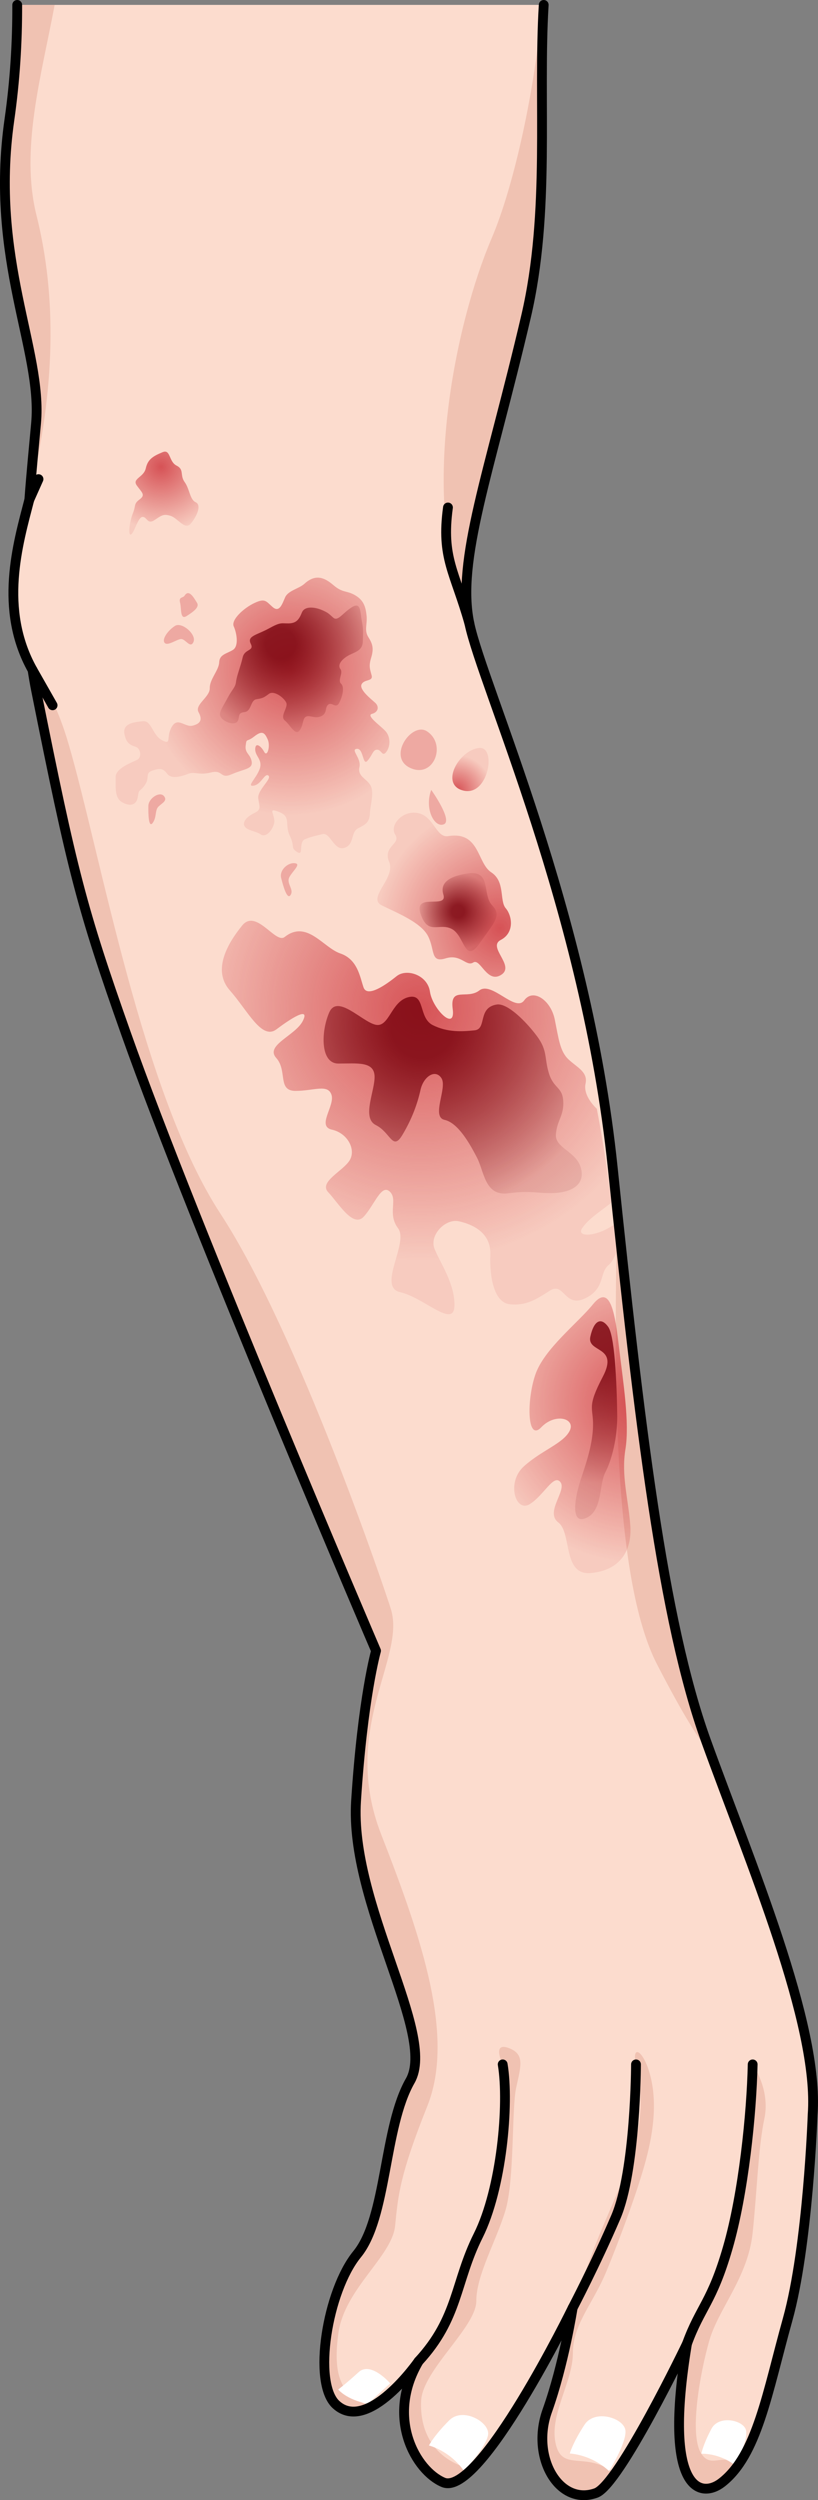 <?xml version="1.0" encoding="utf-8"?>
<!-- Generator: Adobe Illustrator 25.3.1, SVG Export Plug-In . SVG Version: 6.00 Build 0)  -->
<svg version="1.1" id="Camada_1" xmlns="http://www.w3.org/2000/svg" xmlns:xlink="http://www.w3.org/1999/xlink" x="0px" y="0px"
	 width="83.58px" height="255.266px" viewBox="0 0 83.58 255.266" enable-background="new 0 0 83.58 255.266" xml:space="preserve">
<rect x="0" y="0" width="83.58" height="255.266" fill="#808080" stroke="none"/>
<g>
	<g>
		<path fill="#FCDCCE" d="M62.601,119.166C59.876,92.943,49.318,70.124,47.96,63.657c-1.363-6.471,2.041-15.325,5.786-31.331
			C56.255,21.61,54.957,10.291,55.555,0.5H1.759c0.012,3.84-0.23,7.758-0.799,11.732c-2.042,14.302,3.404,23.5,2.724,30.991
			c-0.214,2.362-0.481,4.999-0.688,7.799c-1.161,4.476-3.16,11.165,0.331,17.39c0.106,0.688,0.221,1.373,0.358,2.054
			c3.709,18.524,4.674,22.299,9.196,35.077c6.955,19.649,25.542,63.005,25.542,63.005s-1.364,4.769-2.042,15.324
			c-0.683,10.558,8.258,23.808,5.533,28.578c-2.725,4.767-2.361,13.962-5.426,17.708c-3.064,3.745-4.57,13.139-2.15,15.356
			c3.274,2.998,8.435-4.428,8.435-4.428c-3.407,5.79-0.265,11.187,2.513,12.366c3.75,1.591,13.226-17.814,13.226-17.814
			s-0.896,5.748-2.6,10.518c-1.703,4.766,1.238,9.745,4.988,8.381c2.406-0.877,9.293-15.237,9.293-15.237
			c-2.512,15.194,1.446,15.818,3.561,14.172c3.617-2.816,4.633-9.155,6.722-16.648c2.089-7.493,2.557-20.939,2.557-20.939
			c0.684-9.195-6.467-25.883-10.895-38.142C67.709,165.484,65.327,145.389,62.601,119.166z"/>
		<path fill="#F0C2B2" d="M72.139,177.743c-4.183-11.579-6.542-30.151-9.087-54.27c-0.303,16.572-0.497,37.606,4.093,46.48
			c2.702,5.225,4.229,7.616,5.483,9.135C72.462,178.635,72.298,178.186,72.139,177.743z"/>
		<g>
			<radialGradient id="SVGID_1_" cx="51.082" cy="94.778" r="13.464" gradientUnits="userSpaceOnUse">
				<stop  offset="0" style="stop-color:#CD3038;stop-opacity:0.8"/>
				<stop  offset="0.939" style="stop-color:#CD3038;stop-opacity:0.1"/>
			</radialGradient>
			<path fill="url(#SVGID_1_)" d="M45.783,85.369c-1.208,0.198-1.44-1.991-3.033-2.344s-2.987,1.219-2.367,2.192
				s-1.305,1.174-0.618,2.789c0.687,1.615-2.278,3.675-0.772,4.427c1.505,0.752,4.007,1.724,4.738,3.14
				c0.731,1.416,0.223,2.766,1.794,2.279c1.571-0.488,2.103,0.884,2.833,0.419c0.73-0.465,1.396,2.19,2.856,1.26
				c1.46-0.93-1.462-2.832-0.046-3.563c1.416-0.731,1.172-2.457,0.507-3.232c-0.664-0.774-0.024-2.722-1.485-3.673
				C48.728,88.112,49.036,84.836,45.783,85.369z"/>
			<path opacity="0.29" fill="#CD3038" d="M43.623,74.666c-1.541-1.003-4.11,2.619-1.711,3.739S45.679,76.005,43.623,74.666z"/>
			<radialGradient id="SVGID_2_" cx="46.676" cy="80.689" r="3.813" gradientUnits="userSpaceOnUse">
				<stop  offset="0" style="stop-color:#CD3038;stop-opacity:0.8"/>
				<stop  offset="0.939" style="stop-color:#CD3038;stop-opacity:0.1"/>
			</radialGradient>
			<path fill="url(#SVGID_2_)" d="M48.953,76.369c-2.08,0.216-4.079,3.803-1.555,4.362C49.922,81.291,50.76,76.182,48.953,76.369z"
				/>
			<path opacity="0.29" fill="#CD3038" d="M44.062,80.647c-0.715,1.901,0.314,3.894,1.279,3.519
				C46.306,83.792,44.062,80.647,44.062,80.647z"/>
			<radialGradient id="SVGID_3_" cx="42.993" cy="103.062" r="27.389" gradientUnits="userSpaceOnUse">
				<stop  offset="0" style="stop-color:#CD3038;stop-opacity:0.8"/>
				<stop  offset="0.939" style="stop-color:#CD3038;stop-opacity:0.1"/>
			</radialGradient>
			<path fill="url(#SVGID_3_)" d="M62.449,125.221c-1.704,1.086-3.585,1.087-2.966,0.179c0.619-0.908,1.593-1.528,2.854-2.503
				c0.041-0.032,0.077-0.079,0.117-0.115c-0.374-3.264-0.876-6.465-1.472-9.57c-0.717-0.687-1.355-1.662-1.153-2.575
				c0.265-1.195-0.886-1.66-1.75-2.478c-0.864-0.818-0.997-2.102-1.396-4.072c-0.4-1.97-2.215-3.208-3.122-1.946
				c-0.907,1.262-3.321-1.99-4.582-1.016c-1.261,0.975-3.033-0.463-2.721,1.905c0.311,2.368-2.08-0.043-2.325-1.769
				c-0.244-1.726-2.392-2.411-3.409-1.592c-1.018,0.819-3.009,2.259-3.386,1.131c-0.377-1.129-0.621-2.855-2.37-3.451
				c-1.749-0.597-3.41-3.473-5.689-1.679c-0.935,0.736-2.901-2.942-4.339-1.171c-1.438,1.771-3.096,4.539-1.258,6.618
				c1.838,2.08,3.256,5.111,4.761,3.981c1.505-1.13,3.452-2.37,2.7-0.865c-0.752,1.506-3.894,2.481-2.72,3.786
				c1.174,1.305,0.09,3.364,1.972,3.363s3.297-0.732,3.674,0.396c0.377,1.129-1.548,3.21,0.046,3.563
				c1.594,0.353,2.48,2.013,1.817,3.12c-0.663,1.107-3.208,2.215-2.189,3.277c1.019,1.062,2.525,3.695,3.631,2.477
				c1.106-1.218,1.791-3.365,2.655-2.547c0.864,0.818-0.286,2.236,0.843,3.74c1.129,1.505-2.166,5.999,0.225,6.529
				c2.391,0.53,5.447,3.715,5.534,1.436c0.087-2.28-1.508-4.514-2.04-5.886c-0.532-1.372,1.105-3.099,2.5-2.79
				c1.395,0.309,3.298,1.149,3.211,3.429c-0.087,2.28,0.379,4.891,2.017,5.045c1.638,0.154,2.611-0.466,4.072-1.397
				c1.46-0.93,1.484,1.792,3.586,0.795c2.102-0.997,1.415-2.612,2.433-3.432c0.289-0.233,0.569-0.74,0.785-1.318
				c-0.095-0.899-0.19-1.812-0.286-2.728C62.627,125.122,62.544,125.161,62.449,125.221z"/>
			<radialGradient id="SVGID_4_" cx="43.16" cy="104.919" r="19.156" gradientUnits="userSpaceOnUse">
				<stop  offset="0.166" style="stop-color:#77000B;stop-opacity:0.8"/>
				<stop  offset="0.997" style="stop-color:#77000B;stop-opacity:0.1"/>
			</radialGradient>
			<path fill="url(#SVGID_4_)" d="M50.75,102.563c-1.983,0.325-0.972,2.502-2.256,2.635c-1.284,0.133-2.766,0.223-4.272-0.529
				c-1.505-0.752-0.732-3.297-2.503-2.854s-1.946,3.122-3.341,2.813c-1.395-0.309-3.897-3.163-4.737-1.259
				c-0.84,1.904-0.949,5.224,0.932,5.223c1.881-0.001,3.608-0.245,3.697,1.237c0.089,1.483-1.37,4.295,0.136,5.046
				c1.505,0.752,1.706,2.677,2.701,1.017s1.548-3.21,1.857-4.605c0.309-1.395,1.526-2.17,2.146-1.196
				c0.62,0.974-1.082,3.94,0.312,4.249c1.395,0.309,2.591,2.455,3.322,3.871c0.731,1.416,0.799,3.939,3.167,3.628
				c2.368-0.311,2.922,0.021,4.604-0.025c1.682-0.045,3.297-0.732,2.854-2.503s-2.679-2.057-2.569-3.496
				c0.11-1.439,0.84-1.904,0.751-3.387c-0.089-1.483-0.975-1.261-1.462-2.832c-0.488-1.571-0.112-2.324-1.242-3.828
				S51.834,102.386,50.75,102.563z"/>
			
				<radialGradient id="SVGID_5_" cx="-283.179" cy="-403.115" r="3.932" gradientTransform="matrix(0.976 0.216 -0.216 0.976 236.099 547.667)" gradientUnits="userSpaceOnUse">
				<stop  offset="0.166" style="stop-color:#77000B;stop-opacity:0.8"/>
				<stop  offset="0.997" style="stop-color:#77000B;stop-opacity:0.1"/>
			</radialGradient>
			<path fill="url(#SVGID_5_)" d="M47.865,89.174c-1.09,0.143-3.054,0.577-2.566,2.148c0.488,1.571-3.077-0.264-2.323,1.993
				c0.754,2.257,1.904,0.84,3.21,1.548c1.306,0.708,1.286,3.629,2.812,1.459c1.526-2.17,2.3-2.834,1.282-3.896
				C49.261,91.365,50.233,88.863,47.865,89.174z"/>
			
				<radialGradient id="SVGID_6_" cx="366.456" cy="1512.89" r="17.491" gradientTransform="matrix(0.868 -0.497 0.497 0.868 -1004.805 -987.912)" gradientUnits="userSpaceOnUse">
				<stop  offset="0" style="stop-color:#CD3038;stop-opacity:0.8"/>
				<stop  offset="0.939" style="stop-color:#CD3038;stop-opacity:0.1"/>
			</radialGradient>
			<path fill="url(#SVGID_6_)" d="M60.576,133.184c-1.546,1.91-4.993,4.55-5.883,7.179s-0.843,6.889,0.606,5.369
				s3.567-0.899,2.897,0.379c-0.67,1.278-2.813,1.946-4.652,3.589s-0.867,4.759,0.57,3.883s2.448-3.115,3.142-2.263
				c0.693,0.852-1.608,3.067-0.209,4.127s0.411,5.429,3.321,5.163c2.909-0.266,4.237-2.177,4.032-4.891
				c-0.206-2.715-0.935-5.052-0.495-7.754c0.44-2.702-0.252-6.975-0.64-10.274C62.876,134.391,62.428,130.897,60.576,133.184z"/>
			
				<radialGradient id="SVGID_7_" cx="366.138" cy="1505.955" r="14.212" gradientTransform="matrix(0.868 -0.497 0.497 0.868 -1004.805 -987.912)" gradientUnits="userSpaceOnUse">
				<stop  offset="0.166" style="stop-color:#77000B;stop-opacity:0.8"/>
				<stop  offset="0.997" style="stop-color:#77000B;stop-opacity:0.1"/>
			</radialGradient>
			<path fill="url(#SVGID_7_)" d="M60.319,136.471c-0.372,1.691,2.951,0.896,1.276,4.091c-1.675,3.195-0.963,3.079-1.001,5.015
				s-0.72,3.858-1.269,5.526c-0.549,1.667-1.122,4.625,0.57,3.883s1.292-3.396,1.962-4.673c0.67-1.278,1.231-3.59,1.208-5.721
				c-0.023-2.13-0.166-8.071-0.921-9.118S60.673,134.864,60.319,136.471z"/>
			
				<radialGradient id="SVGID_8_" cx="-305.233" cy="-423.646" r="15.985" gradientTransform="matrix(0.976 0.216 -0.216 0.976 236.099 547.667)" gradientUnits="userSpaceOnUse">
				<stop  offset="0" style="stop-color:#CD3038;stop-opacity:0.8"/>
				<stop  offset="0.939" style="stop-color:#CD3038;stop-opacity:0.1"/>
			</radialGradient>
			<path fill="url(#SVGID_8_)" d="M31.095,59.612c-0.535,0.487-1.657,0.686-1.96,1.372c-0.302,0.686-0.581,1.602-1.275,0.997
				c-0.694-0.605-0.774-0.924-1.865-0.413c-1.092,0.511-2.414,1.723-2.111,2.392c0.303,0.669,0.535,2-0.078,2.391
				c-0.613,0.391-1.379,0.447-1.41,1.268c-0.031,0.821-0.987,1.738-0.963,2.646c0.024,0.909-1.577,1.682-1.146,2.455
				c0.431,0.773,0.192,1.171-0.605,1.371c-0.797,0.2-1.523-0.94-2.136,0.129c-0.613,1.068,0.033,1.889-0.98,1.363
				c-1.012-0.525-1.053-2.04-1.978-1.944c-0.924,0.096-2.08,0.216-1.872,1.316c0.208,1.1,0.798,1.155,1.212,1.322
				c0.415,0.167,0.598,1.036,0.088,1.299c-0.51,0.263-2.223,0.862-2.199,1.77c0.024,0.909-0.158,2.072,0.639,2.55
				c0.797,0.478,1.506,0.334,1.626-0.543s0.167-0.415,0.717-1.196c0.549-0.781-0.033-1.211,0.78-1.483
				c0.813-0.271,1.1-0.208,1.506,0.334c0.407,0.542,1.363,0.302,2.104,0.015c0.741-0.287,1.092,0.167,2.367-0.153
				s0.893,0.725,2.144,0.174c1.251-0.551,2.144-0.503,2.016-1.284S25,76.926,25.103,76.121c0.103-0.805,0.064-0.287,0.884-0.933
				c0.821-0.646,1.06-0.367,1.363,0.302s-0.039,1.873-0.358,1.275c-0.319-0.598-0.901-1.028-0.917-0.278s0.813,1.083,0.447,2.056
				c-0.366,0.972-1.378,1.802-0.597,1.674c0.781-0.128,1.123-1.332,1.506-1.021c0.383,0.311-1.155,1.475-1.043,2.328
				c0.112,0.853,0.351,1.131-0.406,1.491s-1.259,0.925-0.98,1.363c0.279,0.438,1.172,0.486,1.626,0.812s1.1-0.208,1.362-1.053
				c0.263-0.845-0.814-1.761,0.501-1.244c1.315,0.517,0.551,1.251,1.117,2.43c0.566,1.179,0.033,1.211,0.758,1.673
				c0.725,0.462,0.079-1.036,0.82-1.323c0.741-0.287,0.972-0.311,1.769-0.511c0.797-0.2,1.188,1.769,2.248,1.401
				c1.06-0.367,0.581-1.602,1.425-2.017c0.845-0.415,1.123-0.654,1.171-1.547c0.047-0.893,0.477-2.152,0.03-2.853
				c-0.447-0.701-1.308-0.892-1.101-1.824c0.207-0.933-0.957-1.793-0.264-1.865s0.583,1.785,1.085,1.219
				c0.502-0.566,0.557-1.156,1.004-1.132s0.503,0.789,0.933,0.207c0.43-0.582,0.422-1.562-0.129-2.136
				c-0.55-0.574-1.985-1.569-1.348-1.729c0.637-0.16,0.765-0.734,0.326-1.132c-0.439-0.398-1.658-1.346-1.388-1.888
				s1.187-0.264,1.028-0.901s-0.327-0.9-0.049-1.817c0.278-0.917,0.159-1.395-0.288-2.096c-0.447-0.701-0.088-1.299-0.185-2.223
				s-0.328-1.578-1.197-2.071c-0.869-0.494-1.235-0.199-2.184-1.011C33.127,58.934,32.226,58.584,31.095,59.612z"/>
			
				<radialGradient id="SVGID_9_" cx="-322.628" cy="-440.904" r="6.974" gradientTransform="matrix(0.976 0.216 -0.216 0.976 236.099 547.667)" gradientUnits="userSpaceOnUse">
				<stop  offset="0" style="stop-color:#CD3038;stop-opacity:0.8"/>
				<stop  offset="0.939" style="stop-color:#CD3038;stop-opacity:0.1"/>
			</radialGradient>
			<path fill="url(#SVGID_9_)" d="M16.615,46.168c-0.972,0.402-1.514,0.718-1.721,1.651c-0.207,0.933-1.434,1.037-0.916,1.754
				s0.917,0.956,0.288,1.418c-0.629,0.463-0.358,0.598-0.693,1.427c-0.334,0.829-0.525,2.367-0.174,2.144
				c0.351-0.223,0.684-1.73,1.147-1.778s0.503,0.789,1.204,0.342s0.908-0.702,1.681-0.455c0.773,0.247,1.467,1.529,2.088,0.764
				s1.091-1.865,0.477-2.152c-0.614-0.287-0.606-1.339-1.125-2.056s-0.017-1.283-0.83-1.689S17.443,45.824,16.615,46.168z"/>
			<path opacity="0.29" fill="#CD3038" d="M18.862,60.814c-0.176,0.277-0.622,0.088-0.462,0.725s-0.023,1.801,0.678,1.354
				c0.701-0.447,1.33-0.909,1.051-1.347C19.851,61.109,19.324,60.089,18.862,60.814z"/>
			<path opacity="0.29" fill="#CD3038" d="M17.876,63.907c-0.723,0.46-1.354,1.356-1.059,1.722c0.295,0.366,1.203-0.335,1.665-0.383
				c0.462-0.048,0.973,1.043,1.291,0.286C20.092,64.775,18.577,63.461,17.876,63.907z"/>
			<path opacity="0.29" fill="#CD3038" d="M30.042,88.128c-0.657-0.025-1.514,0.718-1.314,1.515c0.2,0.797,0.615,2.319,0.973,1.721
				c0.358-0.598-0.495-1.163-0.121-1.833C29.955,88.861,30.863,88.16,30.042,88.128z"/>
			<path opacity="0.29" fill="#CD3038" d="M16.737,81.266c-0.445-0.495-1.562,0.256-1.577,1.005s0.009,2.335,0.439,1.753
				c0.43-0.582,0.214-1.307,0.597-1.674C16.578,81.983,17.16,81.736,16.737,81.266z"/>
			
				<radialGradient id="SVGID_10_" cx="-306.791" cy="-425.896" r="9.322" gradientTransform="matrix(0.976 0.216 -0.216 0.976 236.099 547.667)" gradientUnits="userSpaceOnUse">
				<stop  offset="0.166" style="stop-color:#77000B;stop-opacity:0.8"/>
				<stop  offset="0.997" style="stop-color:#77000B;stop-opacity:0.1"/>
			</radialGradient>
			<path fill="url(#SVGID_10_)" d="M32.939,62.304c-0.749-0.33-1.81-0.465-2.093,0.237s-0.56,1.087-1.329,1.108
				c-0.77,0.021-0.79-0.175-2.025,0.507s-2.275,0.771-1.876,1.561s-0.621,0.5-0.823,1.411s-0.6,1.843-0.674,2.465
				c-0.074,0.621-0.344,0.689-0.89,1.715c-0.546,1.026-0.971,1.506-0.627,1.965c0.345,0.459,1.29,0.796,1.627,0.424
				s-0.055-0.905,0.729-0.986c0.783-0.081,0.587-1.209,1.248-1.317c0.662-0.108,0.736-0.156,1.269-0.548
				c0.533-0.392,1.566,0.411,1.776,0.904s-0.688,1.378-0.148,1.816c0.54,0.439,1.054,1.572,1.493,1.032
				c0.439-0.54,0.283-1.276,0.701-1.438c0.418-0.162,0.898,0.263,1.539-0.041c0.641-0.304,0.324-0.885,0.708-1.182
				c0.385-0.297,0.783,0.492,1.127-0.196c0.344-0.689,0.546-1.6,0.174-1.938c-0.371-0.337,0.242-1.094-0.055-1.478
				c-0.297-0.385,0.006-0.891,0.674-1.317s1.573-0.48,1.606-1.493c0.033-1.013,0.074-1.195-0.102-2.127
				c-0.176-0.932-0.069-1.992-1.034-1.377c-0.965,0.615-1.41,1.473-1.89,1.047S33.519,62.561,32.939,62.304z"/>
		</g>
		<g>
			<path fill="#F0C2B2" d="M47.822,62.805c-0.032-0.221-0.062-0.443-0.084-0.67c-0.019-0.195-0.032-0.394-0.043-0.593
				c-0.014-0.234-0.027-0.471-0.031-0.712c-0.004-0.203-0.001-0.411,0.002-0.618c0.003-0.248,0.007-0.498,0.019-0.754
				c0.01-0.212,0.026-0.431,0.043-0.648c0.019-0.264,0.039-0.529,0.067-0.801c0.023-0.221,0.052-0.45,0.08-0.677
				c0.035-0.282,0.07-0.566,0.113-0.857c0.034-0.229,0.074-0.467,0.112-0.702c0.05-0.304,0.099-0.607,0.156-0.921
				c0.044-0.238,0.094-0.486,0.141-0.73c0.064-0.327,0.127-0.653,0.198-0.991c0.051-0.244,0.109-0.499,0.164-0.749
				c0.078-0.356,0.156-0.712,0.241-1.081c0.056-0.241,0.117-0.493,0.175-0.739c0.094-0.396,0.187-0.792,0.288-1.203
				c0.056-0.227,0.116-0.466,0.174-0.697c0.113-0.452,0.225-0.906,0.345-1.377c0.041-0.16,0.085-0.33,0.126-0.491
				c0.455-1.779,0.952-3.684,1.481-5.74c0.041-0.162,0.081-0.315,0.123-0.479c0.138-0.537,0.28-1.099,0.421-1.656
				c0.083-0.326,0.163-0.641,0.247-0.975c0.145-0.578,0.293-1.182,0.441-1.782c0.078-0.318,0.155-0.623,0.234-0.948
				c0.228-0.936,0.458-1.898,0.69-2.887c0.21-0.897,0.385-1.801,0.545-2.705c0.039-0.219,0.076-0.438,0.112-0.658
				c0.301-1.832,0.513-3.674,0.657-5.518c0.013-0.159,0.024-0.317,0.036-0.476c0.559-7.754,0.033-15.497,0.459-22.469h-0.172
				c-0.62,8.184-2.812,18.378-5.15,23.834c-3.639,8.49-7.618,26.715-2.368,38.819C47.847,63.04,47.839,62.92,47.822,62.805z"/>
		</g>
		<path fill="#F0C2B2" d="M1.812,30.282c0.255,1.256,0.521,2.459,0.771,3.615c0.125,0.578,0.246,1.144,0.36,1.7
			c0.24,1.173,0.443,2.295,0.586,3.379c0.197,1.484,0.278,2.895,0.155,4.248c-0.199,2.2-0.443,4.645-0.643,7.233
			c2.636-10.8,2.76-20.185,0.688-28.47C2.048,15.258,4.215,7.809,5.584,0.5H1.759c0.003,0.935-0.01,1.874-0.039,2.818
			C1.72,3.358,1.719,3.398,1.718,3.439C1.689,4.308,1.647,5.181,1.59,6.057c-0.008,0.12-0.013,0.239-0.021,0.359
			c-0.055,0.8-0.125,1.603-0.205,2.408c-0.017,0.177-0.03,0.354-0.049,0.532c-0.101,0.956-0.217,1.915-0.355,2.877
			c-0.255,1.788-0.393,3.496-0.441,5.131c-0.024,0.817-0.025,1.616-0.007,2.398c0.018,0.782,0.055,1.546,0.108,2.294
			c0.053,0.748,0.122,1.479,0.204,2.194c0.163,1.43,0.378,2.798,0.616,4.108C1.56,29.013,1.684,29.654,1.812,30.282z"/>
		<path fill="#F0C2B2" d="M36.488,230.158c-3.064,3.745-4.57,13.139-2.15,15.356c1.094,1.002,2.399,0.838,3.651,0.177
			c-3.225-0.942-3.994-3.266-3.413-7.47c0.626-4.541,5.48-7.828,5.794-10.961c0.313-3.132,0.469-5.167,3.288-12.214
			c2.819-7.045-0.469-16.91-4.697-27.714c-4.228-10.804,2.502-17.97,0.991-22.999c-0.464-1.547-9.446-28.203-17.431-40.416
			c-7.986-12.214-12.214-36.64-15.502-47.914c-1.14-3.908-2.449-6.176-3.672-7.476c0.101,0.649,0.211,1.295,0.339,1.938
			c3.709,18.524,4.674,22.299,9.197,35.077c6.955,19.649,25.542,63.005,25.542,63.005s-1.363,4.769-2.042,15.324
			c-0.683,10.558,8.258,23.807,5.533,28.578C39.189,217.217,39.553,226.412,36.488,230.158z"/>
		<path fill="#F0C2B2" d="M45.287,253.452c0.771,0.327,1.786-0.236,2.911-1.334c-4.095-1.036-5.313-4.088-5.167-7.007
			c0.157-3.132,5.637-7.515,5.637-10.178c0-2.661,2.035-6.106,2.974-9.237c0.94-3.132,0.627-10.334,1.096-12.526
			c0.47-2.193,0.939-3.445-0.783-4.072c-1.722-0.626-0.593,1.679-0.593,1.679c0.68,4.088-0.117,12.711-2.497,17.479
			c-2.384,4.765-2.006,8.405-6.093,12.832C39.367,246.876,42.508,252.273,45.287,253.452z"/>
		<path fill="#F0C2B2" d="M71.662,250.531c-1.275-1.94-0.134-8.24,0.805-11.528c0.94-3.289,3.967-6.495,4.437-11.036
			c0.47-4.541,0.573-8.694,1.199-11.668c0.626-2.974-1.199-5.524-1.199-5.524c0,3.912-0.671,9.681-1.724,15.386
			c-1.049,5.703-3.622,9.393-4.986,13.138c-2.512,15.194,1.446,15.818,3.561,14.172c0.632-0.492,1.18-1.096,1.673-1.79
			C73.804,250.365,72.689,252.093,71.662,250.531z"/>
		<path fill="#F0C2B2" d="M64.985,210.776c1.186,5.074-0.027,8.72-2.068,13.485c-2.046,4.766-2.015,4.565-4.403,11.377
			c0,0-0.896,5.748-2.6,10.518c-1.703,4.766,1.238,9.745,4.988,8.381c0.489-0.178,1.161-0.917,1.924-1.972
			c-2.836-2.354-5.292-0.168-6.015-2.914c-0.783-2.974,1.723-6.419,1.723-9.395c0-2.974,2.04-4.997,3.437-8.374
			c1.395-3.379,2.831-7.365,3.456-9.4c0.628-2.035,1.988-6.351,1.092-10.253C65.848,209.313,64.482,208.628,64.985,210.776z"/>
		<path fill="none" stroke="#000000" stroke-linecap="round" stroke-linejoin="round" stroke-miterlimit="10" d="M70.194,239.3
			c1.365-3.746,2.552-4.219,4.164-9.789c1.617-5.572,2.438-13.724,2.547-18.735"/>
		<path fill="none" stroke="#000000" stroke-linecap="round" stroke-linejoin="round" stroke-miterlimit="10" d="M58.513,235.638
			c0,0,2.357-4.494,4.403-9.261c2.042-4.765,2.068-15.602,2.068-15.602"/>
		<path fill="none" stroke="#000000" stroke-linecap="round" stroke-linejoin="round" stroke-miterlimit="10" d="M42.773,241.086
			c4.087-4.427,3.709-8.067,6.093-12.832c2.38-4.768,3.177-13.391,2.497-17.479"/>
		<path fill="none" stroke="#000000" stroke-linecap="round" stroke-linejoin="round" stroke-miterlimit="10" d="M47.96,63.657
			c-1.484-5.267-2.894-6.676-2.189-11.843"/>
		
			<line fill="none" stroke="#000000" stroke-linecap="round" stroke-linejoin="round" stroke-miterlimit="10" x1="3.327" y1="68.413" x2="5.374" y2="72.013"/>
		
			<line fill="none" stroke="#000000" stroke-linecap="round" stroke-linejoin="round" stroke-miterlimit="10" x1="2.996" y1="51.023" x2="3.935" y2="48.92"/>
		<path fill="#FFFFFF" d="M34.558,243.972c0,0,0.833,1.042,3.02,1.458l2.292-2.084c0,0-1.979-2.291-3.228-1.145
			C35.391,243.347,34.558,243.972,34.558,243.972z"/>
		<path fill="#FFFFFF" d="M43.828,249.688c0,0,2.08,0.496,3.566,2.575c0,0,2.278-2.378,2.476-3.664
			c0.199-1.288-2.579-2.868-3.961-1.487C44.324,248.697,43.828,249.688,43.828,249.688z"/>
		<path fill="#FFFFFF" d="M58.219,250.51c0,0,2.137,0.059,4.017,1.79c0,0,1.743-2.793,1.673-4.094
			c-0.07-1.302-3.112-2.279-4.182-0.643C58.5,249.44,58.219,250.51,58.219,250.51z"/>
		<path fill="#FFFFFF" d="M71.662,250.531c0,0,1.786-0.108,3.48,1.198c0,0,1.249-2.456,1.095-3.535
			c-0.153-1.079-2.761-1.671-3.533-0.231C71.819,249.617,71.662,250.531,71.662,250.531z"/>
		<path fill="none" stroke="#000000" stroke-linecap="round" stroke-linejoin="round" stroke-miterlimit="10" d="M1.759,0.5
			c0.012,3.84-0.23,7.758-0.799,11.732c-2.042,14.302,3.404,23.5,2.724,30.991c-0.214,2.362-0.481,4.999-0.688,7.799
			c-1.161,4.476-3.16,11.165,0.331,17.39c0.106,0.688,0.221,1.373,0.358,2.054c3.709,18.524,4.674,22.299,9.196,35.077
			c6.955,19.649,25.542,63.005,25.542,63.005s-1.364,4.769-2.042,15.324c-0.683,10.558,8.258,23.808,5.533,28.578
			c-2.725,4.767-2.361,13.962-5.426,17.708c-3.064,3.745-4.57,13.139-2.15,15.356c3.274,2.998,8.435-4.428,8.435-4.428
			c-3.407,5.79-0.265,11.187,2.513,12.366c3.75,1.591,13.226-17.814,13.226-17.814s-0.896,5.748-2.6,10.518
			c-1.703,4.766,1.238,9.745,4.988,8.381c2.406-0.877,9.293-15.237,9.293-15.237c-2.512,15.194,1.446,15.818,3.561,14.172
			c3.617-2.816,4.633-9.155,6.722-16.648c2.089-7.493,2.557-20.939,2.557-20.939c0.684-9.195-6.467-25.883-10.895-38.142
			c-4.429-12.258-6.812-32.353-9.538-58.577C59.876,92.943,49.318,70.124,47.96,63.657c-1.363-6.471,2.041-15.325,5.786-31.331
			C56.255,21.61,54.957,10.291,55.555,0.5"/>
	</g>
</g>
</svg>
